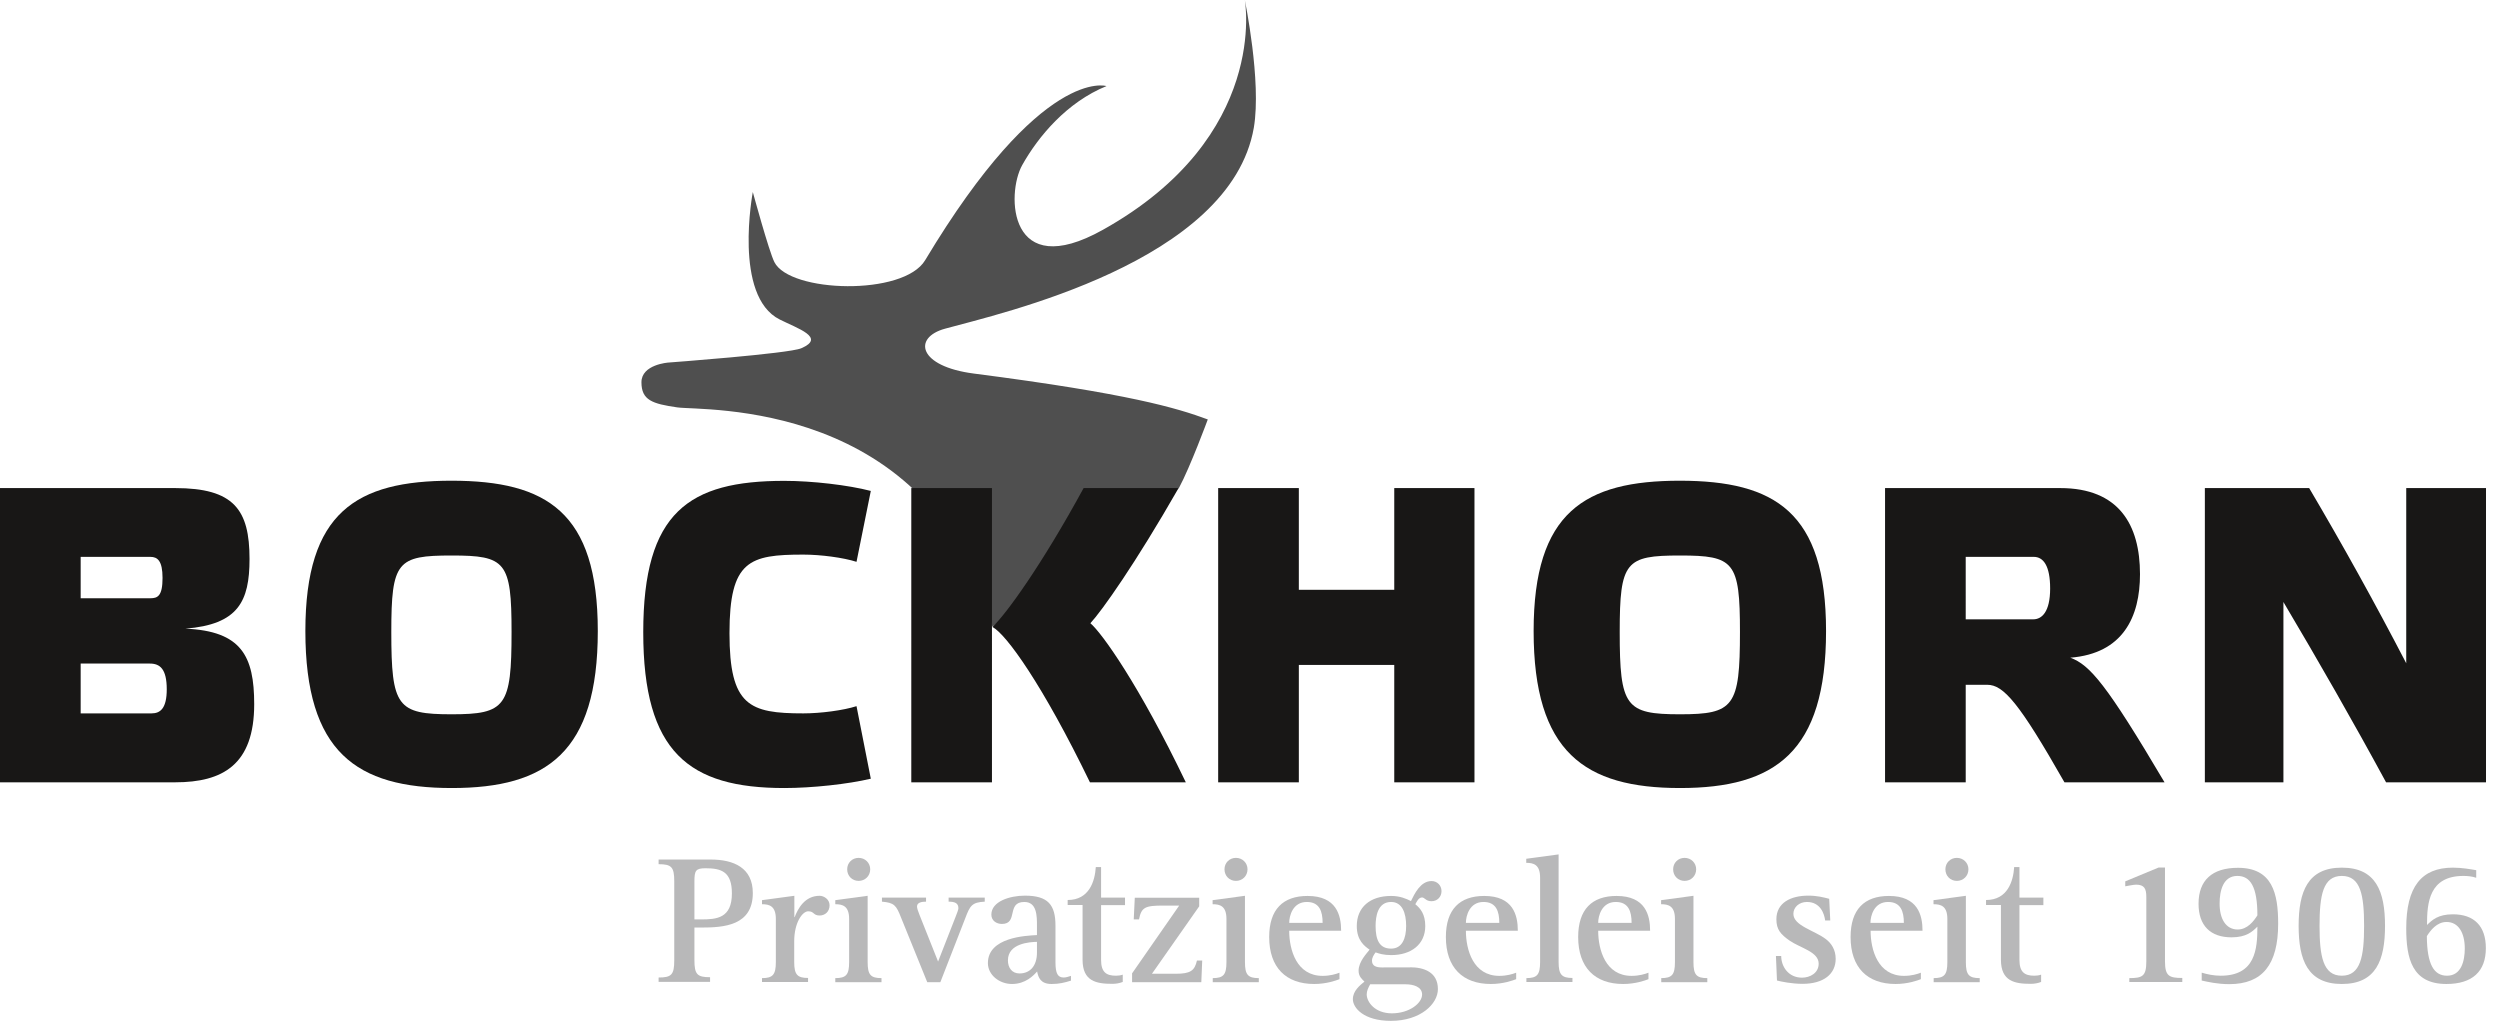 <?xml version="1.0" encoding="utf-8"?>
<!-- Generator: Adobe Illustrator 24.0.0, SVG Export Plug-In . SVG Version: 6.00 Build 0)  -->
<svg version="1.1" id="RZ" xmlns="http://www.w3.org/2000/svg" xmlns:xlink="http://www.w3.org/1999/xlink" x="0px" y="0px"
	 viewBox="0 0 166.11 68.03" style="enable-background:new 0 0 166.11 68.03;" xml:space="preserve">
<style type="text/css">
	.st0{fill:#4F4F4F;}
	.st1{fill:#181716;}
	.st2{fill:#B8B8B9;}
</style>
<g>
	<path class="st0" d="M78.34,32.41c0.74-1.37,1.91-4.54,1.91-4.54c-2.05-0.76-5.24-1.72-15.55-3.05c-3.7-0.48-4.06-2.39-1.91-2.98
		c3.65-1.01,18.97-4.41,20.52-13.36C83.83,5.41,82.71,0,82.71,0s1.67,9.07-9.43,15.27c-6.29,3.52-6.43-2.39-5.36-4.3
		c1.07-1.91,2.97-4.18,5.6-5.25c0,0-4.28-1.38-12.05,11.57c-1.43,2.39-9,2.17-10.02,0.12c-0.36-0.72-1.43-4.65-1.43-4.65
		s-1.32,6.92,1.79,8.47c1.19,0.6,3.08,1.2,1.43,1.91c-0.84,0.36-8.83,0.95-8.83,0.95s-1.79,0.12-1.79,1.31
		c0,1.19,0.72,1.43,2.39,1.67c1.67,0.24,16.85-0.62,20.93,14.57"/>
	<g>
		<path class="st1" d="M16.89,46.79c0,4.01-2.08,5.19-5.25,5.19H0V32.43h11.64c3.9,0,4.94,1.43,4.94,4.71
			c0,2.83-0.76,4.35-4.26,4.63C16.04,41.93,16.89,43.59,16.89,46.79z M5.36,39.75h4.63c0.48,0,0.81-0.14,0.81-1.35
			c0-1.15-0.34-1.4-0.81-1.4H5.36V39.75z M10.07,47.4c0.59,0,1.01-0.34,1.01-1.6c0-1.35-0.45-1.71-1.12-1.71h-4.6v3.31H10.07z"/>
		<path class="st1" d="M39.72,41.93c0,8.05-3.39,10.43-9.7,10.43c-6.34,0-9.73-2.38-9.73-10.43c0-7.91,3.39-9.99,9.73-9.99
			C36.32,31.95,39.72,34.02,39.72,41.93z M33.99,41.99c0-4.68-0.39-5.08-3.98-5.08c-3.62,0-4.01,0.39-4.01,5.08
			c0,4.97,0.39,5.47,4.01,5.47C33.6,47.46,33.99,46.95,33.99,41.99z"/>
		<path class="st1" d="M52.11,31.95c1.85,0,4.26,0.28,5.75,0.67l-0.95,4.71c-0.87-0.28-2.38-0.48-3.53-0.48
			c-3.59,0-4.91,0.39-4.91,5.22s1.32,5.33,4.91,5.33c1.15,0,2.66-0.2,3.53-0.48l0.95,4.82c-1.51,0.36-3.9,0.62-5.75,0.62
			c-6.34,0-9.37-2.38-9.37-10.35C42.74,34.02,45.77,31.95,52.11,31.95z"/>
		<path class="st1" d="M65.91,51.98h-5.36V32.43h5.36V51.98z M72.42,51.98c-3.14-6.48-5.58-9.87-6.48-10.32
			c0.93-0.87,3.31-4.18,6.06-9.23h6.31c-2.89,5.05-5.1,8.16-5.86,8.98c0.76,0.64,3.23,4.09,6.34,10.57H72.42z"/>
		<path class="st1" d="M86.3,51.98h-5.36V32.43h5.36v6.76h6.34v-6.76h5.33v19.55h-5.33v-7.8H86.3V51.98z"/>
		<path class="st1" d="M121.33,41.93c0,8.05-3.39,10.43-9.7,10.43c-6.34,0-9.73-2.38-9.73-10.43c0-7.91,3.39-9.99,9.73-9.99
			C117.93,31.95,121.33,34.02,121.33,41.93z M115.61,41.99c0-4.68-0.39-5.08-3.98-5.08c-3.62,0-4.01,0.39-4.01,5.08
			c0,4.97,0.39,5.47,4.01,5.47C115.21,47.46,115.61,46.95,115.61,41.99z"/>
		<path class="st1" d="M143.82,51.98h-6.65c-3-5.27-4.04-6.48-5.13-6.48h-1.43v6.48h-5.36V32.43h11.64c3.9,0,5.3,2.44,5.3,5.72
			c0,2.83-1.12,5.27-4.63,5.55C138.86,44.18,139.95,45.44,143.82,51.98z M130.61,41.15h4.49c0.56,0,1.12-0.48,1.12-2.05
			c0-1.51-0.45-2.1-1.09-2.1h-4.52V41.15z"/>
		<path class="st1" d="M165.19,51.98h-6.65c-2.19-4.04-4.49-8.05-6.82-11.98v11.98h-5.22V32.43h6.93c2.22,3.76,4.4,7.69,6.45,11.64
			V32.43h5.3V51.98z"/>
	</g>
</g>
<g>
	<path class="st2" d="M43.76,64.95c0.85,0,1.04-0.18,1.04-1.14v-5.25c0-0.95-0.18-1.14-1.04-1.14v-0.31h3.45
		c1.55,0,2.81,0.55,2.81,2.23c0,2.17-1.93,2.29-3.43,2.29h-0.45v2.16c0,0.95,0.18,1.14,1.04,1.14v0.31h-3.42V64.95z M46.14,61.09
		h0.43c1.04,0,2.06-0.07,2.06-1.73c0-1.44-0.7-1.67-1.75-1.67c-0.65,0-0.74,0.15-0.74,0.88V61.09z"/>
	<path class="st2" d="M50.63,64.99c0.71,0,0.92-0.22,0.92-1.06v-2.87c0-0.87-0.44-0.98-0.92-0.98v-0.27l2.15-0.29v1.42h0.02
		c0.21-0.55,0.66-1.42,1.66-1.42c0.28,0,0.66,0.23,0.66,0.63c0,0.43-0.31,0.68-0.66,0.68c-0.44,0-0.35-0.28-0.76-0.28
		c-0.38,0-0.93,0.74-0.93,2v1.37c0,0.84,0.21,1.06,0.92,1.06v0.27h-3.06V64.99z"/>
	<path class="st2" d="M55.5,64.99c0.72,0,0.92-0.22,0.92-1.06v-2.87c0-0.87-0.44-0.98-0.92-0.98v-0.27l2.15-0.29v4.41
		c0,0.84,0.2,1.06,0.92,1.06v0.27H55.5V64.99z M56.29,57.76c0-0.43,0.33-0.76,0.76-0.76s0.77,0.33,0.77,0.76
		c0,0.44-0.34,0.77-0.77,0.77S56.29,58.2,56.29,57.76z"/>
	<path class="st2" d="M59.87,60.97c-0.32-0.82-0.45-0.99-1.27-1.06v-0.27h2.93v0.27c-0.28,0-0.6,0.05-0.6,0.32
		c0,0.12,0.07,0.32,0.17,0.57l1.23,3.09l1.15-2.94c0.11-0.28,0.2-0.51,0.2-0.6c0-0.34-0.23-0.44-0.65-0.44v-0.27h2.4v0.27
		c-0.85,0.04-0.98,0.27-1.29,1.09l-1.66,4.26h-0.87L59.87,60.97z"/>
	<path class="st2" d="M71.15,65.16c-0.42,0.13-0.77,0.22-1.28,0.22c-0.73,0-0.88-0.43-0.96-0.83c-0.24,0.27-0.77,0.83-1.67,0.83
		c-0.84,0-1.6-0.6-1.6-1.39c0-1.71,2.5-1.82,3.26-1.86v-0.61c0-0.66,0-1.59-0.84-1.59c-1.21,0-0.38,1.46-1.49,1.46
		c-0.34,0-0.7-0.2-0.7-0.62c0-0.88,1.23-1.26,2.23-1.26c1.54,0,2.03,0.61,2.03,2v2.43c0,0.74,0.15,1.01,0.55,1.01
		c0.16,0,0.32-0.06,0.48-0.11V65.16z M68.9,62.58c-0.46,0.01-1.93,0.09-1.93,1.23c0,0.48,0.26,0.87,0.77,0.87
		c0.7,0,1.16-0.5,1.16-1.39V62.58z"/>
	<path class="st2" d="M74.61,65.24c-0.22,0.09-0.46,0.13-0.7,0.13c-1.07,0-1.98-0.17-1.98-1.6v-3.64h-0.99V59.8
		c1.44,0,1.81-1.26,1.87-2.19h0.35v2.03h1.59v0.5h-1.59v3.64c0,0.82,0.35,1.05,0.99,1.05c0.16,0,0.31-0.02,0.45-0.07V65.24z"/>
	<path class="st2" d="M75.23,64.66l3.12-4.49H77.3c-1.22,0-1.46,0.11-1.62,0.92h-0.35l0.07-1.44h4.28v0.57l-3.14,4.48h1.59
		c0.96,0,1.25-0.2,1.4-0.88h0.35l-0.06,1.44h-4.6V64.66z"/>
	<path class="st2" d="M80.57,64.99c0.72,0,0.92-0.22,0.92-1.06v-2.87c0-0.87-0.44-0.98-0.92-0.98v-0.27l2.15-0.29v4.41
		c0,0.84,0.2,1.06,0.92,1.06v0.27h-3.06V64.99z M81.36,57.76c0-0.43,0.33-0.76,0.76-0.76s0.77,0.33,0.77,0.76
		c0,0.44-0.34,0.77-0.77,0.77S81.36,58.2,81.36,57.76z"/>
	<path class="st2" d="M89,65.06c-0.23,0.09-0.87,0.32-1.68,0.32c-1.88,0-2.99-1.1-2.99-3.12c0-1.84,0.92-2.73,2.55-2.73
		c1.92,0,2.23,1.28,2.23,2.31h-3.45c0,1.28,0.49,3,2.22,3c0.5,0,0.89-0.12,1.12-0.21V65.06z M87.88,61.32
		c0-0.77-0.21-1.39-1.05-1.39c-0.93,0-1.17,0.92-1.17,1.39H87.88z"/>
	<path class="st2" d="M93.7,64.27c0.89,0,1.84,0.31,1.84,1.45c0,0.99-1.16,2.11-3.12,2.11c-1.82,0-2.53-0.87-2.53-1.44
		c0-0.56,0.48-0.93,0.77-1.17c-0.15-0.15-0.39-0.33-0.39-0.72c0-0.62,0.57-1.18,0.73-1.4c-0.34-0.24-0.85-0.61-0.85-1.57
		c0-1.25,0.88-2,2.28-2c0.59,0,1,0.18,1.32,0.34c0.23-0.46,0.62-1.33,1.37-1.33c0.37,0,0.66,0.29,0.66,0.67s-0.28,0.67-0.66,0.67
		c-0.2,0-0.31-0.06-0.4-0.13c-0.09-0.06-0.15-0.12-0.23-0.12c-0.23,0-0.35,0.27-0.45,0.45c0.34,0.28,0.66,0.66,0.66,1.45
		c0,1.22-0.94,1.93-2.26,1.93c-0.52,0-0.81-0.1-1.04-0.18c-0.12,0.16-0.24,0.35-0.24,0.55c0,0.34,0.26,0.45,0.65,0.45H93.7z
		 M91.04,65.4c-0.12,0.22-0.23,0.43-0.23,0.67c0,0.51,0.55,1.26,1.67,1.26c1.17,0,2.01-0.68,2.01-1.25c0-0.52-0.59-0.68-1.1-0.68
		H91.04z M92.43,63.03c0.73,0,1-0.67,1-1.51c0-0.85-0.26-1.59-1-1.59c-0.89,0-1.03,0.96-1.03,1.59
		C91.4,62.43,91.64,63.03,92.43,63.03z"/>
	<path class="st2" d="M100.74,65.06c-0.23,0.09-0.87,0.32-1.68,0.32c-1.88,0-2.99-1.1-2.99-3.12c0-1.84,0.92-2.73,2.55-2.73
		c1.92,0,2.23,1.28,2.23,2.31h-3.45c0,1.28,0.49,3,2.22,3c0.5,0,0.89-0.12,1.12-0.21V65.06z M99.62,61.32
		c0-0.77-0.21-1.39-1.05-1.39c-0.93,0-1.17,0.92-1.17,1.39H99.62z"/>
	<path class="st2" d="M101.41,64.99c0.72,0,0.92-0.22,0.92-1.06v-5.62c0-0.87-0.44-0.98-0.92-0.98v-0.27l2.15-0.29v7.15
		c0,0.84,0.21,1.06,0.92,1.06v0.27h-3.06V64.99z"/>
	<path class="st2" d="M109.53,65.06c-0.23,0.09-0.87,0.32-1.68,0.32c-1.88,0-2.99-1.1-2.99-3.12c0-1.84,0.92-2.73,2.55-2.73
		c1.92,0,2.23,1.28,2.23,2.31h-3.45c0,1.28,0.49,3,2.22,3c0.5,0,0.89-0.12,1.12-0.21V65.06z M108.41,61.32
		c0-0.77-0.21-1.39-1.05-1.39c-0.93,0-1.17,0.92-1.17,1.39H108.41z"/>
	<path class="st2" d="M110.37,64.99c0.72,0,0.92-0.22,0.92-1.06v-2.87c0-0.87-0.44-0.98-0.92-0.98v-0.27l2.15-0.29v4.41
		c0,0.84,0.2,1.06,0.92,1.06v0.27h-3.06V64.99z M111.17,57.76c0-0.43,0.33-0.76,0.76-0.76s0.77,0.33,0.77,0.76
		c0,0.44-0.34,0.77-0.77,0.77S111.17,58.2,111.17,57.76z"/>
	<path class="st2" d="M121.27,61.16c-0.05-0.43-0.31-1.23-1.21-1.23c-0.52,0-0.9,0.35-0.9,0.79c0,0.79,1.4,1.1,2.16,1.68
		c0.37,0.28,0.65,0.71,0.65,1.31c0,1-0.79,1.66-2.2,1.66c-0.73,0-1.42-0.15-1.7-0.22L118,63.52h0.35c0,0.7,0.48,1.44,1.38,1.44
		c0.54,0,1.11-0.31,1.11-0.93c0-0.79-1.2-1.03-1.93-1.53c-0.6-0.42-0.88-0.74-0.88-1.42c0-1.1,0.96-1.57,2.12-1.57
		c0.59,0,1,0.11,1.39,0.21l0.07,1.44H121.27z"/>
	<path class="st2" d="M127.63,65.06c-0.23,0.09-0.87,0.32-1.68,0.32c-1.88,0-2.99-1.1-2.99-3.12c0-1.84,0.92-2.73,2.55-2.73
		c1.92,0,2.23,1.28,2.23,2.31h-3.45c0,1.28,0.49,3,2.22,3c0.5,0,0.89-0.12,1.12-0.21V65.06z M126.5,61.32
		c0-0.77-0.21-1.39-1.05-1.39c-0.93,0-1.17,0.92-1.17,1.39H126.5z"/>
	<path class="st2" d="M128.47,64.99c0.72,0,0.92-0.22,0.92-1.06v-2.87c0-0.87-0.44-0.98-0.92-0.98v-0.27l2.15-0.29v4.41
		c0,0.84,0.2,1.06,0.92,1.06v0.27h-3.06V64.99z M129.26,57.76c0-0.43,0.33-0.76,0.76-0.76s0.77,0.33,0.77,0.76
		c0,0.44-0.34,0.77-0.77,0.77S129.26,58.2,129.26,57.76z"/>
	<path class="st2" d="M135.63,65.24c-0.22,0.09-0.46,0.13-0.7,0.13c-1.07,0-1.98-0.17-1.98-1.6v-3.64h-0.99V59.8
		c1.44,0,1.81-1.26,1.87-2.19h0.35v2.03h1.59v0.5h-1.59v3.64c0,0.82,0.35,1.05,0.99,1.05c0.16,0,0.31-0.02,0.45-0.07V65.24z"/>
	<path class="st2" d="M141.47,64.99c0.89,0,1.14-0.13,1.14-1.11V59.6c0-0.55-0.13-0.82-0.68-0.82c-0.17,0-0.59,0.09-0.72,0.11v-0.33
		l2.22-0.92h0.42v6.23c0,0.98,0.27,1.11,1.15,1.11v0.27h-3.52V64.99z"/>
	<path class="st2" d="M146.3,64.63c0.37,0.11,0.79,0.2,1.25,0.2c2.31,0,2.44-1.77,2.44-3.26c-0.33,0.33-0.73,0.71-1.72,0.71
		c-1.39,0-2.19-0.77-2.19-2.23c0-1.56,0.9-2.39,2.62-2.39c2.29,0,2.67,1.71,2.67,3.71c0,2.73-1.05,4.02-3.25,4.02
		c-0.79,0-1.42-0.15-1.83-0.24V64.63z M148.68,61.76c0.65,0,1.07-0.56,1.31-0.94c0-1.89-0.46-2.62-1.33-2.62
		c-0.95,0-1.18,0.99-1.18,1.82C147.47,61.04,147.89,61.76,148.68,61.76z"/>
	<path class="st2" d="M152.73,61.52c0-2.28,0.6-3.87,2.87-3.87c2.28,0,2.87,1.59,2.87,3.87c0,2.27-0.59,3.86-2.87,3.86
		C153.33,65.38,152.73,63.79,152.73,61.52z M155.6,64.83c1.25,0,1.48-1.29,1.48-3.31c0-2.04-0.23-3.32-1.48-3.32
		s-1.48,1.28-1.48,3.32C154.12,63.53,154.35,64.83,155.6,64.83z"/>
	<path class="st2" d="M164.52,58.32c-0.27-0.09-0.56-0.12-0.84-0.12c-2.28,0-2.42,1.78-2.42,3.26c0.34-0.33,0.73-0.71,1.72-0.71
		c1.4,0,2.19,0.77,2.19,2.25c0,1.55-0.9,2.38-2.62,2.38c-2.29,0-2.67-1.7-2.67-3.7c0-2.75,1-4.03,3.1-4.03
		c0.6,0,1.21,0.11,1.55,0.17V58.32z M162.59,64.83c0.95,0,1.18-0.99,1.18-1.81c0-1.04-0.42-1.76-1.21-1.76
		c-0.65,0-1.07,0.56-1.31,0.94C161.26,64.08,161.72,64.83,162.59,64.83z"/>
</g>
</svg>
